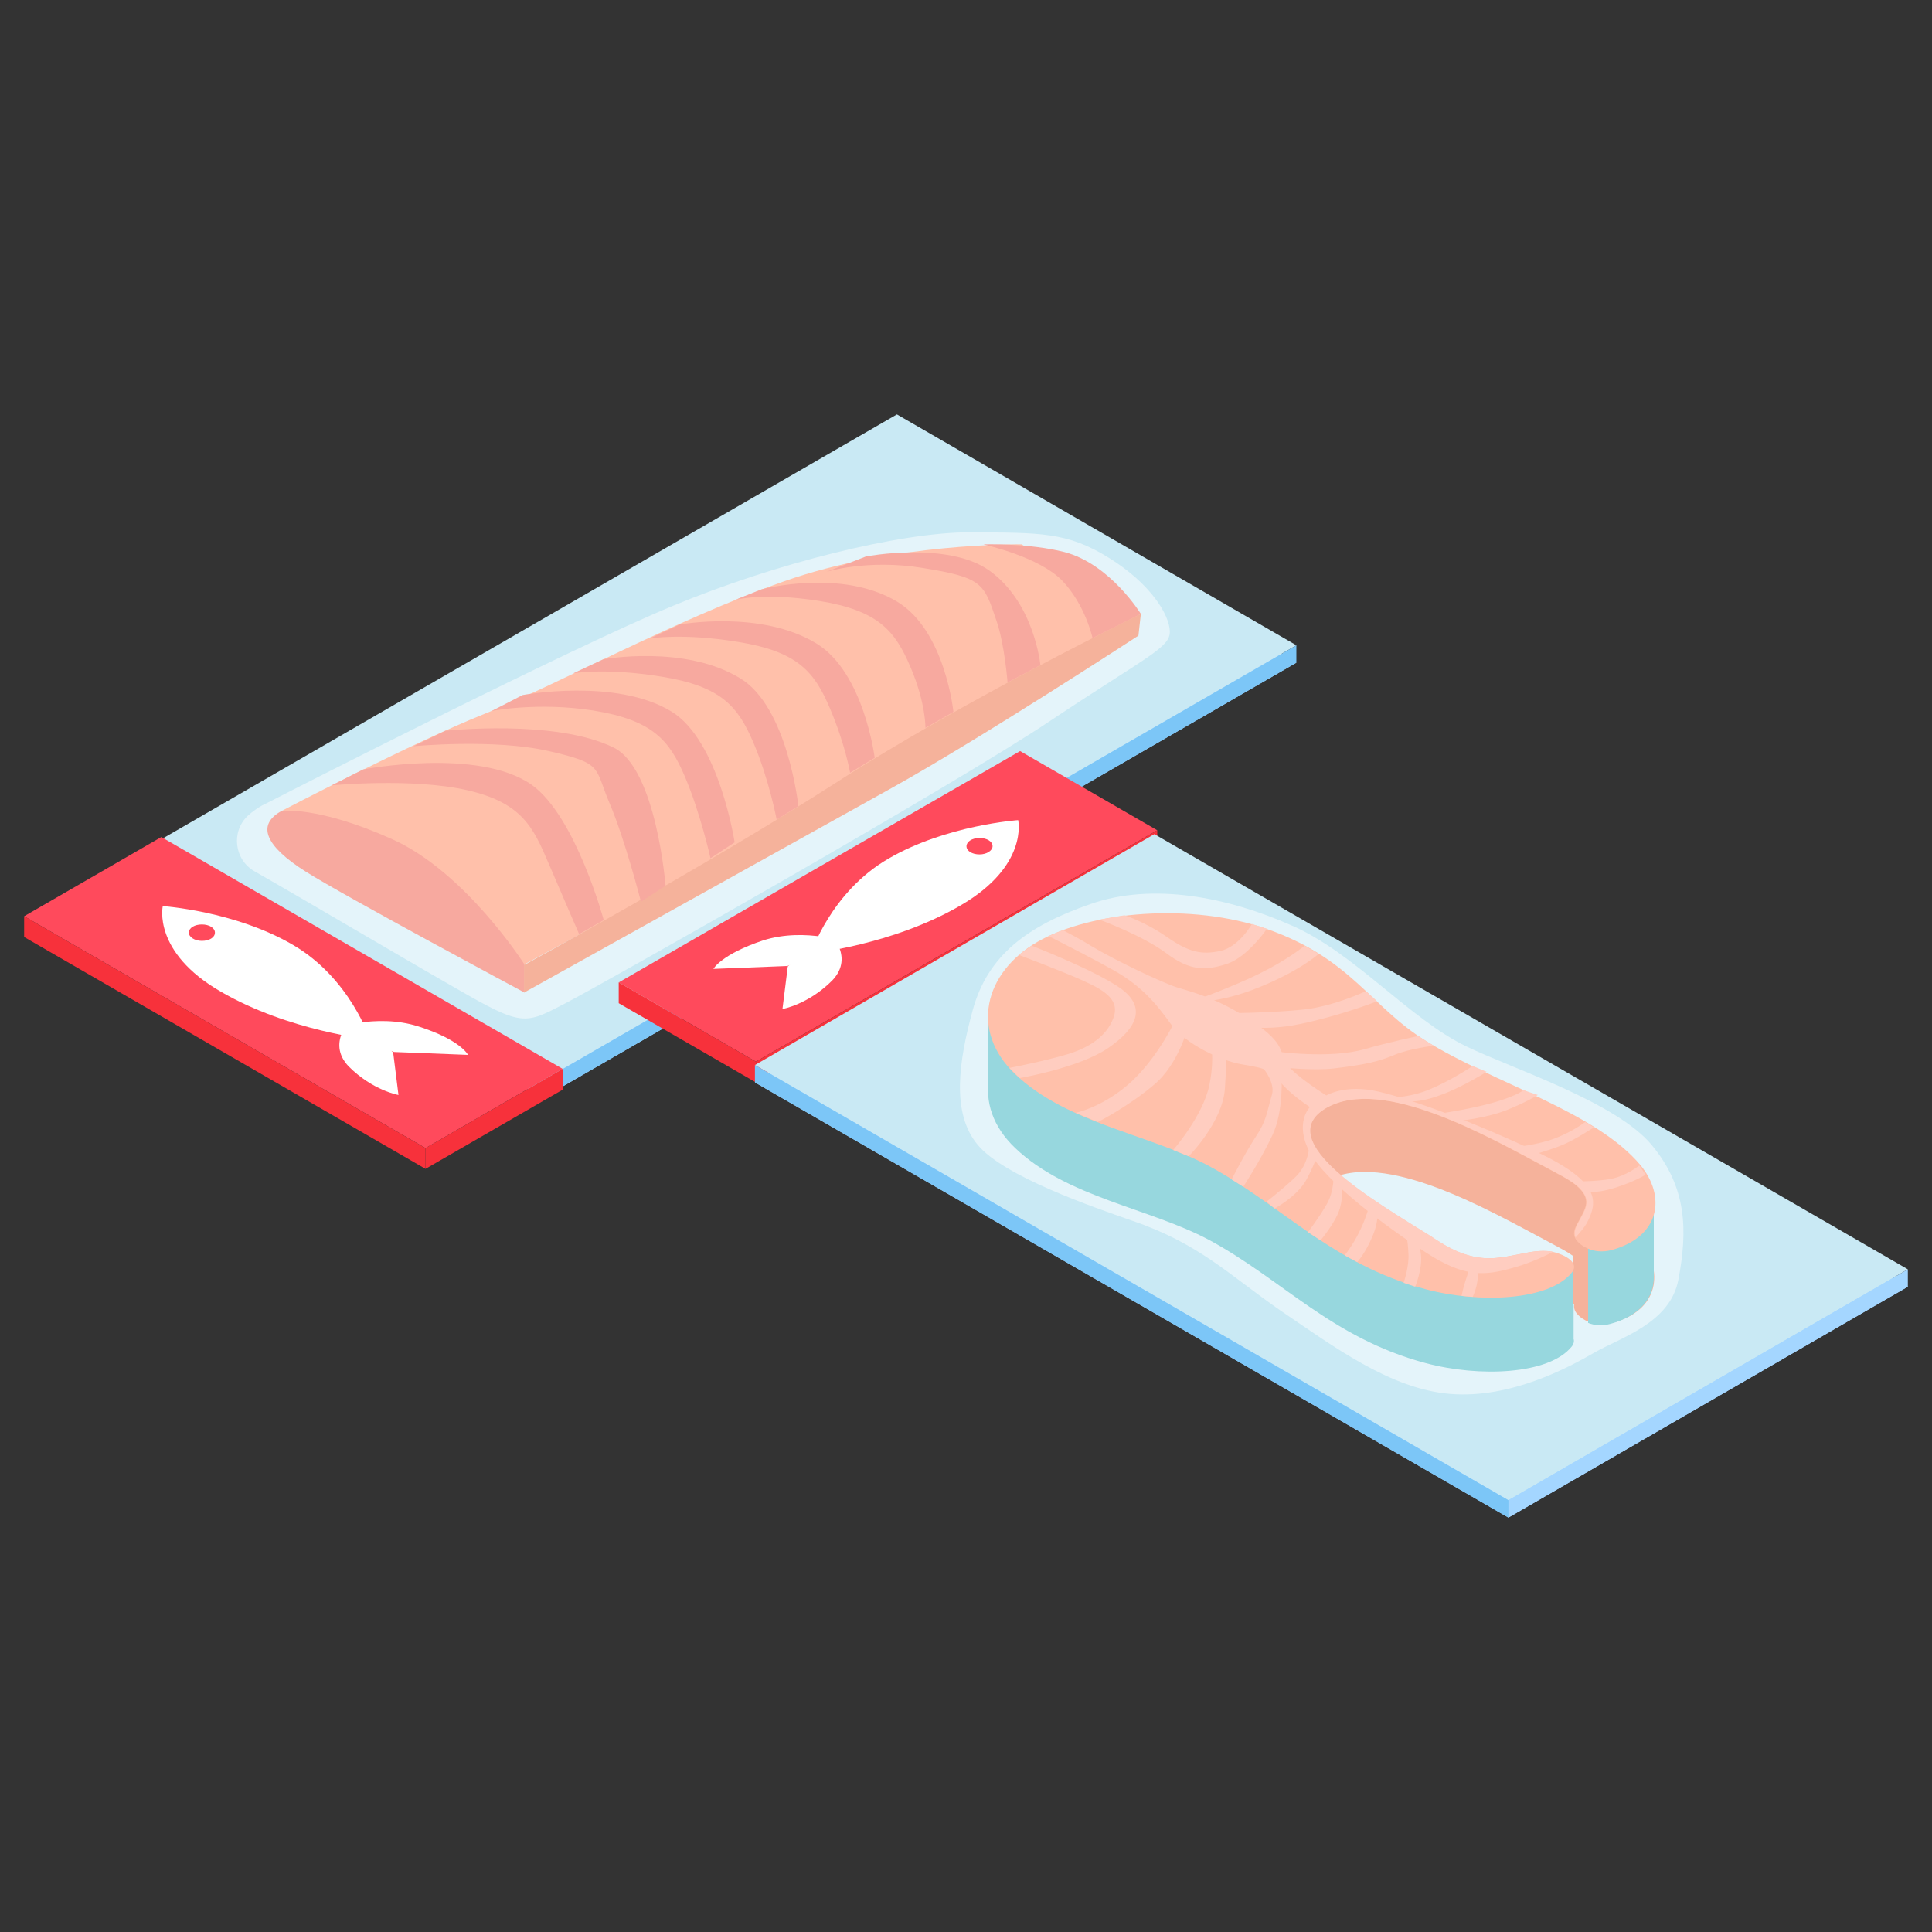 <?xml version="1.0" encoding="utf-8"?>
<!-- Generator: Adobe Illustrator 24.3.0, SVG Export Plug-In . SVG Version: 6.00 Build 0)  -->
<svg version="1.1" id="圖層_1" xmlns="http://www.w3.org/2000/svg" xmlns:xlink="http://www.w3.org/1999/xlink" x="0px" y="0px"
	 width="400px" height="400px" viewBox="0 0 400 400" style="enable-background:new 0 0 400 400;" xml:space="preserve">
<rect x="0" y="0" width="400" height="400" fill="#333333" stroke="none"/>
<g>
	<g>
		<polygon style="fill:#A4D6FF;" points="268.4,137.2 112.4,227.3 29.7,179.5 185.7,89.4 		"/>
		<polygon style="fill:#C9E9F4;" points="268.4,133.6 112.4,223.7 29.7,175.9 185.7,85.8 		"/>
		<g>
			<path style="fill:#FF8155;" d="M211.5,112.7c0,0-26.5-0.4-49.3,7.7c-22.8,8.1-47.1,21.5-61.9,27.4s-42,20.1-42,20.1
				s14.4,4.7,28.6,14.2c15.2,10.1,21.6,17.6,21.6,17.6s56.9-30.6,80.9-44.8c25.3-15,46.8-27.8,46.8-27.8L211.5,112.7z"/>
			<path style="fill:#EF533F;" d="M58.3,167.9c-5.3,2.9-3.3,7.3,4.9,12.5c8.2,5.2,45.4,25.1,45.4,25.1v-5.8c0,0-12.2-19.2-27.5-26
				C65.7,166.8,58.3,167.9,58.3,167.9z"/>
			<path style="fill:#EA6536;" d="M108.5,205.5c0,0,57.7-32.1,76.2-42.4c18.5-10.3,51-31.5,51-31.5l0.5-4.5c0,0-36.6,17.8-63.2,35
				c-26.6,17.1-64.5,37.7-64.5,37.7V205.5z"/>
		</g>
		<path style="fill:#EF533F;" d="M68.7,162.6c0,0,16.6-1.6,28,1c11.4,2.6,13.7,7.7,16.9,15.2c3.2,7.5,6.3,14.6,6.3,14.6l5.1-2.9
			c0,0-5.8-21.5-14.9-28c-11-7.8-34.9-3.2-34.9-3.2L68.7,162.6z"/>
		<path style="fill:#EF533F;" d="M85.6,154.5c0,0,16.6-1.6,28,1c11.4,2.6,9.4,3.3,12.6,10.8c3.2,7.5,6.5,20.4,6.5,20.4l5.1-3.3
			c0,0-1.9-24.2-10.7-28.6c-12.1-6-34.9-3.5-34.9-3.5L85.6,154.5z"/>
		<path style="fill:#EF533F;" d="M101.8,147.2c0,0,9.5-1.9,21-0.1c12.4,2,15.8,6.2,19,13.7c3.2,7.5,5.3,16.9,5.3,16.9l5-3.3
			c0,0-3.2-21.1-13.1-27.1c-11.5-7-30.8-3.4-30.8-3.4L101.8,147.2z"/>
		<path style="fill:#EF533F;" d="M118.7,139.4c0,0,6.7-1.2,18.3,0.7c12.4,2,15.8,6.2,19,13.7c3.2,7.5,4.8,15.9,4.8,15.9l4.5-2.8
			c0,0-2.2-20.6-12.1-26.5c-11.5-7-28.3-3.9-28.3-3.9L118.7,139.4z"/>
		<path style="fill:#EF533F;" d="M134.5,132.2c0,0,6.7-1.2,18.3,0.7c12.4,2,15.8,6.2,19,13.7c3.2,7.5,4.2,13.4,4.2,13.4l5.1-3.1
			c0,0-2.2-17.7-12.1-23.7c-11.5-7-28.3-3.9-28.3-3.9L134.5,132.2z"/>
		<path style="fill:#EF533F;" d="M152.2,124.2c0,0,5.8-1.6,17.3,0.2c12.4,2,15.8,6.2,19,13.7c3.2,7.5,3.1,12.6,3.1,12.6l5.8-3.3
			c0,0-1.7-16.8-11.6-22.8c-11.5-7-28.1-2.6-28.1-2.6L152.2,124.2z"/>
		<path style="fill:#EF533F;" d="M171.1,118.4c0,0,8.5-2.7,20-0.8c12.4,2,12.6,3.2,15.2,10.9c1.7,4.9,2.3,12.8,2.3,12.8l6.8-3.6
			c0,0-1.2-12.9-10.6-19.6c-8.6-6.1-25.5-2.9-25.5-2.9L171.1,118.4z"/>
		<path style="fill:#EF533F;" d="M203.6,112.7c0.7,0.2,11.5,2.6,16.3,7.5c4.8,5,6.3,11.9,6.3,11.9l10-5c0,0-6.3-10.3-15.8-12.8
			C213,112.4,203.6,112.7,203.6,112.7z"/>
		<path style="opacity:0.5;fill:#FFFFFF;" d="M52.7,180.4c-4.2-2.4-4.9-8.2-1.4-11.5c1-0.9,2.3-1.9,4.1-2.7
			c6.6-3.4,63.1-32.2,84-40.8c20.9-8.7,46.8-15.2,61.4-15.2c14.6,0.1,20.1-0.1,28.8,5.3c8.7,5.4,12.5,11.8,12.6,15.2
			c0.1,3.4-4.6,5.1-24.7,18.5c-20,13.4-92.3,54.3-100.6,58.6c-8.3,4.3-8.7,4.8-22.7-3.3C82.8,198,62.9,186.2,52.7,180.4z"/>
		<polygon style="fill:#A4D6FF;" points="29.7,175.9 29.7,179.5 112.4,227.3 112.4,223.7 		"/>
		<polygon style="fill:#7CC6F7;" points="268.4,133.6 268.4,137.2 112.4,227.3 112.4,223.7 		"/>
	</g>
	<g>
		<polygon style="fill:#FF4A5C;" points="88.1,237.7 5,189.7 33.4,173.3 116.5,221.3 		"/>
		<polygon style="fill:#F7313B;" points="5,189.7 5,194 88.1,242 88.1,237.7 		"/>
		<g>
			<path style="fill:#FFFFFF;" d="M76.6,215.2c0,0-16.8-1.7-30.9-9.9c-14.2-8.2-12-17.7-12-17.7s14.9,1,26.9,8
				C72.5,202.5,76.6,215.2,76.6,215.2z"/>
			<path style="fill:#FFFFFF;" d="M73.2,210.4c0,0-5.9,5.3-1,10.4c5,5,10.3,5.9,10.3,5.9l-1.1-8.8L73.2,210.4z"/>
			<path style="fill:#FFFFFF;" d="M68.6,213.1c0,0,9.2-3.4,18-0.6s10.3,5.9,10.3,5.9l-15.3-0.6L68.6,213.1z"/>
		</g>
		<path style="fill:#FF4A5C;" d="M44.5,193.1c0,1-1.2,1.7-2.7,1.7c-1.5,0-2.7-0.8-2.7-1.7c0-1,1.2-1.7,2.7-1.7
			C43.3,191.4,44.5,192.1,44.5,193.1z"/>
		<polygon style="fill:#F7313B;" points="88.1,242 88.1,237.7 116.5,221.3 116.5,225.6 		"/>
	</g>
	<g>
		<g>
			<polygon style="fill:#FF4A5C;" points="156.5,219.8 239.6,171.9 211.2,155.5 128.1,203.4 			"/>
			<polygon style="fill:#F7313B;" points="239.6,171.9 239.6,176.2 156.5,224.1 156.5,219.8 			"/>
			<g>
				<path style="fill:#FFFFFF;" d="M167.9,197.4c0,0,16.8-1.7,30.9-9.9c14.2-8.2,12-17.7,12-17.7s-14.9,1-26.9,8
					C172,184.7,167.9,197.4,167.9,197.4z"/>
				<path style="fill:#FFFFFF;" d="M171.3,192.6c0,0,5.9,5.3,1,10.4c-5,5-10.3,5.9-10.3,5.9l1.1-8.8L171.3,192.6z"/>
				<path style="fill:#FFFFFF;" d="M176,195.3c0,0-9.2-3.4-18-0.6c-8.7,2.9-10.3,5.9-10.3,5.9l15.3-0.6L176,195.3z"/>
			</g>
			<path style="fill:#FF4A5C;" d="M200.1,175.2c0,1,1.2,1.7,2.7,1.7c1.5,0,2.7-0.8,2.7-1.7c0-1-1.2-1.7-2.7-1.7
				C201.2,173.5,200.1,174.3,200.1,175.2z"/>
			<polygon style="fill:#F7313B;" points="156.5,224.1 156.5,219.8 128.1,203.4 128.1,207.7 			"/>
		</g>
		<g>
			<g>
				<polygon style="fill:#A4D6FF;" points="156.3,224.1 312.3,314.2 395,266.4 239,176.3 				"/>
				<polygon style="fill:#C9E9F4;" points="156.3,220.5 312.3,310.6 395,262.8 239,172.7 				"/>
				<polygon style="fill:#A4D6FF;" points="395,262.8 395,266.4 312.3,314.2 312.3,310.6 				"/>
				<polygon style="fill:#7CC6F7;" points="156.3,220.5 156.3,224.1 312.3,314.2 312.3,310.6 				"/>
			</g>
			<g>
				<g>
					<path style="fill:#2EAFBC;" d="M321.1,274.4c-2.3-0.3-4.3,0.1-6.2,0.5c-4.3,0.8-7.6,1.7-12.7-0.3c-2.3-0.9-4.3-2.2-6.1-3.4
						c-9.3-5.8-26-15.5-24.9-22.5c-8.9-3.3-16.6-13.9-22.7-20.5c-6.5-7.2-14.1-15.8-22.7-22c-4.2,1-8,2.4-11,4.1
						c-11.1,6.4-14,18.5-4.6,27.4c10.7,10.2,27.7,12.4,40.1,19c15.2,8.2,25.4,20.3,44.8,25.5c11.2,3,25.6,2.4,30.3-3.4
						C327.2,276.5,323.3,274.7,321.1,274.4z"/>
					<path style="fill:#EA6536;" d="M339.4,256.6c-9-11.2-30.1-17.1-44.2-25.9c-11.6-7.2-15.3-17-33-23.2
						c-8.8-3.1-19.4-3.9-28.9-2.8c3.5,2.9,6.7,6,9.7,8.8c9.3,9,19,25.8,31.4,30.7c0.2,0.1,0.2,0.2,0.4,0.2
						c11.8-6.4,33.5,6.2,45.6,12.6c2,1.1,4.3,2.2,5.9,3.5c3.4,2.9,1.9,4.8,0.6,7.3c-0.6,1.1-1.4,2.3-0.8,3.6
						c0.6,1.3,3.6,3.6,7.6,2.5C343.6,271.4,344.6,263,339.4,256.6z"/>
					<polygon style="fill:#2EAFBC;" points="211.2,207.4 204.5,209.9 204.5,226.1 216.3,233.3 					"/>
					<path style="fill:#2EAFBC;" d="M325.8,261.8V277c0,0-9.7,5.2-18.1,3c-8.4-2.2-29.7-12.9-29.7-12.9l-6.9-15.8
						c0,0,21.3,10.4,32.5,11.3C314.9,263.6,325.8,261.8,325.8,261.8z"/>
					<path style="fill:#EA6536;" d="M281.4,222.1c0,0,2.8,10.3,10,14.4c7.2,4.1,28.7,13.7,28.7,13.7l5.6,4.5V270
						c0,0,11.3,0,12.8-1.3c1.5-1.3,3.9-4.4,3.9-4.4V249c0,0-12.9-9-27.8-15.8C299.8,226.5,281.4,222.1,281.4,222.1z"/>
					<path style="fill:#2EAFBC;" d="M328.8,240.5v33.4c1.3,0.5,2.8,0.7,4.6,0.2c6.3-1.7,9.1-5.6,9-9.8l0,0v0c0,0,0,0,0-0.1V249
						C342.5,249,336.9,245.1,328.8,240.5z"/>
					<path style="fill:#2EAFBC;" d="M253.7,214.5h22c-3.5-2.5-7.8-4.9-13.5-6.9c-8.8-3.1-19.4-3.9-28.9-2.8c3.5,2.9,6.7,6,9.7,8.8
						c3.5,3.4,7,7.9,10.8,12.4V214.5z"/>
					<path style="fill:#FF8155;" d="M295.2,215.5c-11.6-7.2-15.3-17-33-23.2c-15.5-5.4-36.3-3.7-47.4,2.7
						c-11.1,6.4-14,18.5-4.6,27.4c10.7,10.2,27.7,12.4,40.1,19c15.2,8.2,25.4,20.3,44.8,25.5c11.2,3,25.6,2.4,30.3-3.4
						c1.9-2.3-2.1-4-4.3-4.4c-2.3-0.3-4.3,0.1-6.2,0.5c-4.3,0.8-7.6,1.7-12.7-0.3c-2.3-0.9-4.3-2.2-6.1-3.4
						c-11.2-7-33.3-19.7-21.6-26.5c11.7-6.7,33.7,6,45.9,12.5c2,1.1,4.3,2.2,5.9,3.5c3.4,2.9,1.9,4.8,0.6,7.3
						c-0.6,1.1-1.4,2.3-0.8,3.6c0.6,1.3,3.6,3.6,7.6,2.5c10.1-2.8,11.2-11.1,6-17.5C330.4,230.1,309.3,224.3,295.2,215.5z"/>
				</g>
				<path style="fill:#FF9B80;" d="M328.6,253.1c2.2-4.3,2.8-8.3-10.2-14.5s-26.1-11-33-12.6c-6.9-1.6-10.8,0.8-10.8,0.8
					s-6.4-4-8.1-6.4c-1.8-2.5,0-4.1-7.3-9c-7.3-4.9-12.5-6-15.6-7c-3.1-1-12.8-5.6-17.6-8.5c-2.6-1.6-4.6-2.6-5.9-3.3
					c-1,0.4-2.1,0.8-3,1.2c3.7,1.9,9.8,5,13.5,7.1c5.7,3.2,8.8,6.9,11.8,11.1c3,4.2,10.5,7.6,14.4,8.3c3.8,0.7,6.1,0.8,8.1,3.5
					c2.1,2.7,6.3,5.4,6.3,5.4s-3.3,3.3,0,9.4c3.3,6.1,15.9,15.5,24,20.7c8.1,5.3,12.3,4.8,18,3.2c2.6-0.7,5.6-1.9,8.3-3.3
					c-0.1,0-0.2-0.1-0.3-0.1c-2.3-0.3-4.3,0.1-6.2,0.5c-4.3,0.8-7.6,1.7-12.7-0.3c-2.3-0.9-4.3-2.2-6.1-3.4
					c-11.2-7-33.3-19.7-21.6-26.5c11.7-6.7,33.7,6,45.9,12.5c2,1.1,4.3,2.2,5.9,3.5c3.4,2.9,1.9,4.8,0.6,7.3
					c-0.6,1.1-1.3,2.2-0.8,3.5C327,255.3,328,254.2,328.6,253.1z"/>
				<path style="fill:#FF9B80;" d="M259,218.4c0,0,5.5,4.7,4.3,8.4c-1.1,3.7-1,5.1-3.4,8.7c-2.4,3.7-4.9,8.7-4.9,8.7l2.4,1.5
					c0,0,3.5-5.3,6-10.6c2.5-5.2,1.9-12.8,1.9-12.8L259,218.4z"/>
				<path style="fill:#FF9B80;" d="M262.7,218.4l2.8,2.6c0,0,6.4,0.7,10.7,0.2c6.7-0.8,9.4-1.5,12.5-2.8c3.1-1.3,8.1-1.9,8.1-1.9
					l-3.2-2c0,0-6.2,1.3-11,2.7c-7.3,2.1-18.4,0.5-18.4,0.5L262.7,218.4z"/>
				<path style="fill:#FF9B80;" d="M255,212c0,0,5.6,1.8,14.2,0c8.6-1.8,15.9-4.7,15.9-4.7l-2.3-2.1c0,0-6.5,3.1-12.8,3.8
					c-6.2,0.7-16.5,0.8-16.5,0.8L255,212z"/>
				<path style="fill:#FF9B80;" d="M250.4,214.4c0,0,1.3,3.8,0,10.2c-1.3,6.4-7.5,13.5-7.5,13.5l3.2,1.3c0,0,7-7,7.5-14
					c0.5-7,0-9.4,0-9.4L250.4,214.4z"/>
				<path style="fill:#FF9B80;" d="M222.7,230.4c0,0,5.9-1.2,11.7-6.6c5.7-5.4,9.1-12.9,9.1-12.9l2.6,1.2c0,0-1.9,8.1-7.2,12.5
					c-5.3,4.5-11.6,7.7-11.6,7.7L222.7,230.4z"/>
				<path style="fill:#FF9B80;" d="M246.6,207.4c0,0,5.5,0.5,14.1-3c8.6-3.5,12.3-6.9,12.3-6.9l-2.9-1.7c0,0-3.3,2.8-9.4,5.8
					C254.6,204.6,246.6,207.4,246.6,207.4z"/>
				<path style="fill:#FF9B80;" d="M227.6,190.4c0,0,8.8,3.2,13.8,6.9c4.9,3.7,8.1,3.7,12.5,2.3c4.4-1.4,8.4-7.3,8.4-7.3l-3.1-1
					c0,0-2.7,4.8-6.6,5.6c-3.8,0.8-6.4,0.3-11-2.9c-4.6-3.2-8.8-4.5-8.8-4.5L227.6,190.4z"/>
				<path style="fill:#FF9B80;" d="M210.9,197.7c0,0,9.4,3.5,13.7,5.5c4.4,2,7.3,4,5.9,7.6c-1.4,3.7-4.9,6.1-9.6,7.5
					c-4.7,1.4-11.9,2.8-11.9,2.8l2.1,2.1c0,0,12.3-2.1,18.3-6.2c6-4.1,8-8.4,2.7-12.3c-5.3-3.8-18.5-8.9-18.5-8.9L210.9,197.7z"/>
				<path style="fill:#FF9B80;" d="M271.1,236.9c0,0,0,4.1-3,6.9c-3,2.8-5.9,5-5.9,5l1.7,1.4c0,0,4.7-2.5,6.6-6
					c1.9-3.6,2.1-4.8,2.1-4.8L271.1,236.9z"/>
				<path style="fill:#FF9B80;" d="M276.1,243.1c0,0,0.2,3.4-1.4,6.2s-3.9,5.8-3.9,5.8l2.6,1.7c0,0,3.2-3.8,4-6.6
					c0.8-2.8,0.4-5.3,0.4-5.3L276.1,243.1z"/>
				<path style="fill:#FF9B80;" d="M287.6,227.2c0,0,4,0.2,8.5-1.7c4.5-1.9,8.8-4.8,8.8-4.8l2.9,1.2c0,0-5.4,3.4-9.8,4.9
					c-4.3,1.6-6.7,1.2-6.7,1.2L287.6,227.2z"/>
				<path style="fill:#FF9B80;" d="M315.4,225.7c0,0-1,1-5.6,2.4c-4.7,1.4-10.7,2.3-10.7,2.3l3.5,1.6c0,0,5.4-0.6,9.4-2.2
					c4-1.6,6.4-3.1,6.4-3.1L315.4,225.7z"/>
				<path style="fill:#FF9B80;" d="M283.6,249.2c0,0-1.2,5.6-5.2,10.7c0.8,0.4,2.6,1.4,2.6,1.4s1.6-1.7,3.1-5.2c1.5-3.5,1-5.3,1-5.3
					L283.6,249.2z"/>
				<path style="fill:#FF9B80;" d="M290.9,253.9c0,0,0.6,2.9,0.7,5.6c0.2,2.7-1,6.1-1,6.1l2.4,0.8c0,0,1.5-3.6,1.2-6.6
					c-0.4-3.4-1.4-4.8-1.4-4.8L290.9,253.9z"/>
				<path style="fill:#FF9B80;" d="M313.5,237.5c0,0,4.7-0.4,8.4-1.8c3.7-1.4,6.3-3.4,6.3-3.4l1.8,1.1c0,0-3.8,2.5-6.4,3.6
					c-2.6,1.1-6.3,2.1-6.3,2.1L313.5,237.5z"/>
				<path style="fill:#FF9B80;" d="M326.5,244.6c0,0,4.2,0,6.9-0.5c3.3-0.6,6-2.8,6-2.8l1.3,1.9c0,0-2.1,1.4-6.6,2.8
					c-4,1.2-5.9,0.7-5.9,0.7L326.5,244.6z"/>
				<path style="fill:#FF9B80;" d="M303.1,261c0,0,1.1,1.5,0.7,3c-0.5,1.5-0.9,2.8-1.2,4.3c0.2,0,2.3,0.2,2.3,0.2s1.3-2.6,1-5
					C305.5,261.1,303.1,261,303.1,261z"/>
			</g>
			<path style="opacity:0.5;fill:#FFFFFF;" d="M225.7,187.2c-13,4.5-21.2,10.6-24.3,21.9c-2.9,10.6-4.5,21.3,1,27.9
				c5.4,6.6,24.2,13,31.9,15.7c14.1,4.8,20.2,11.3,30.9,18.7c10.8,7.3,22.6,16.2,35.1,17.2c12.4,1,24.3-5.4,29.7-8.5
				c5.5-3.2,15.8-6.1,17.5-15.2c1.9-10.1,1.8-19-5.5-27.8c-7.3-8.9-29-15.9-38.3-20.4c-11.9-5.7-23.2-19.4-36.3-25.1
				C254.3,185.8,238.7,182.6,225.7,187.2z"/>
		</g>
	</g>
</g>
</svg>

